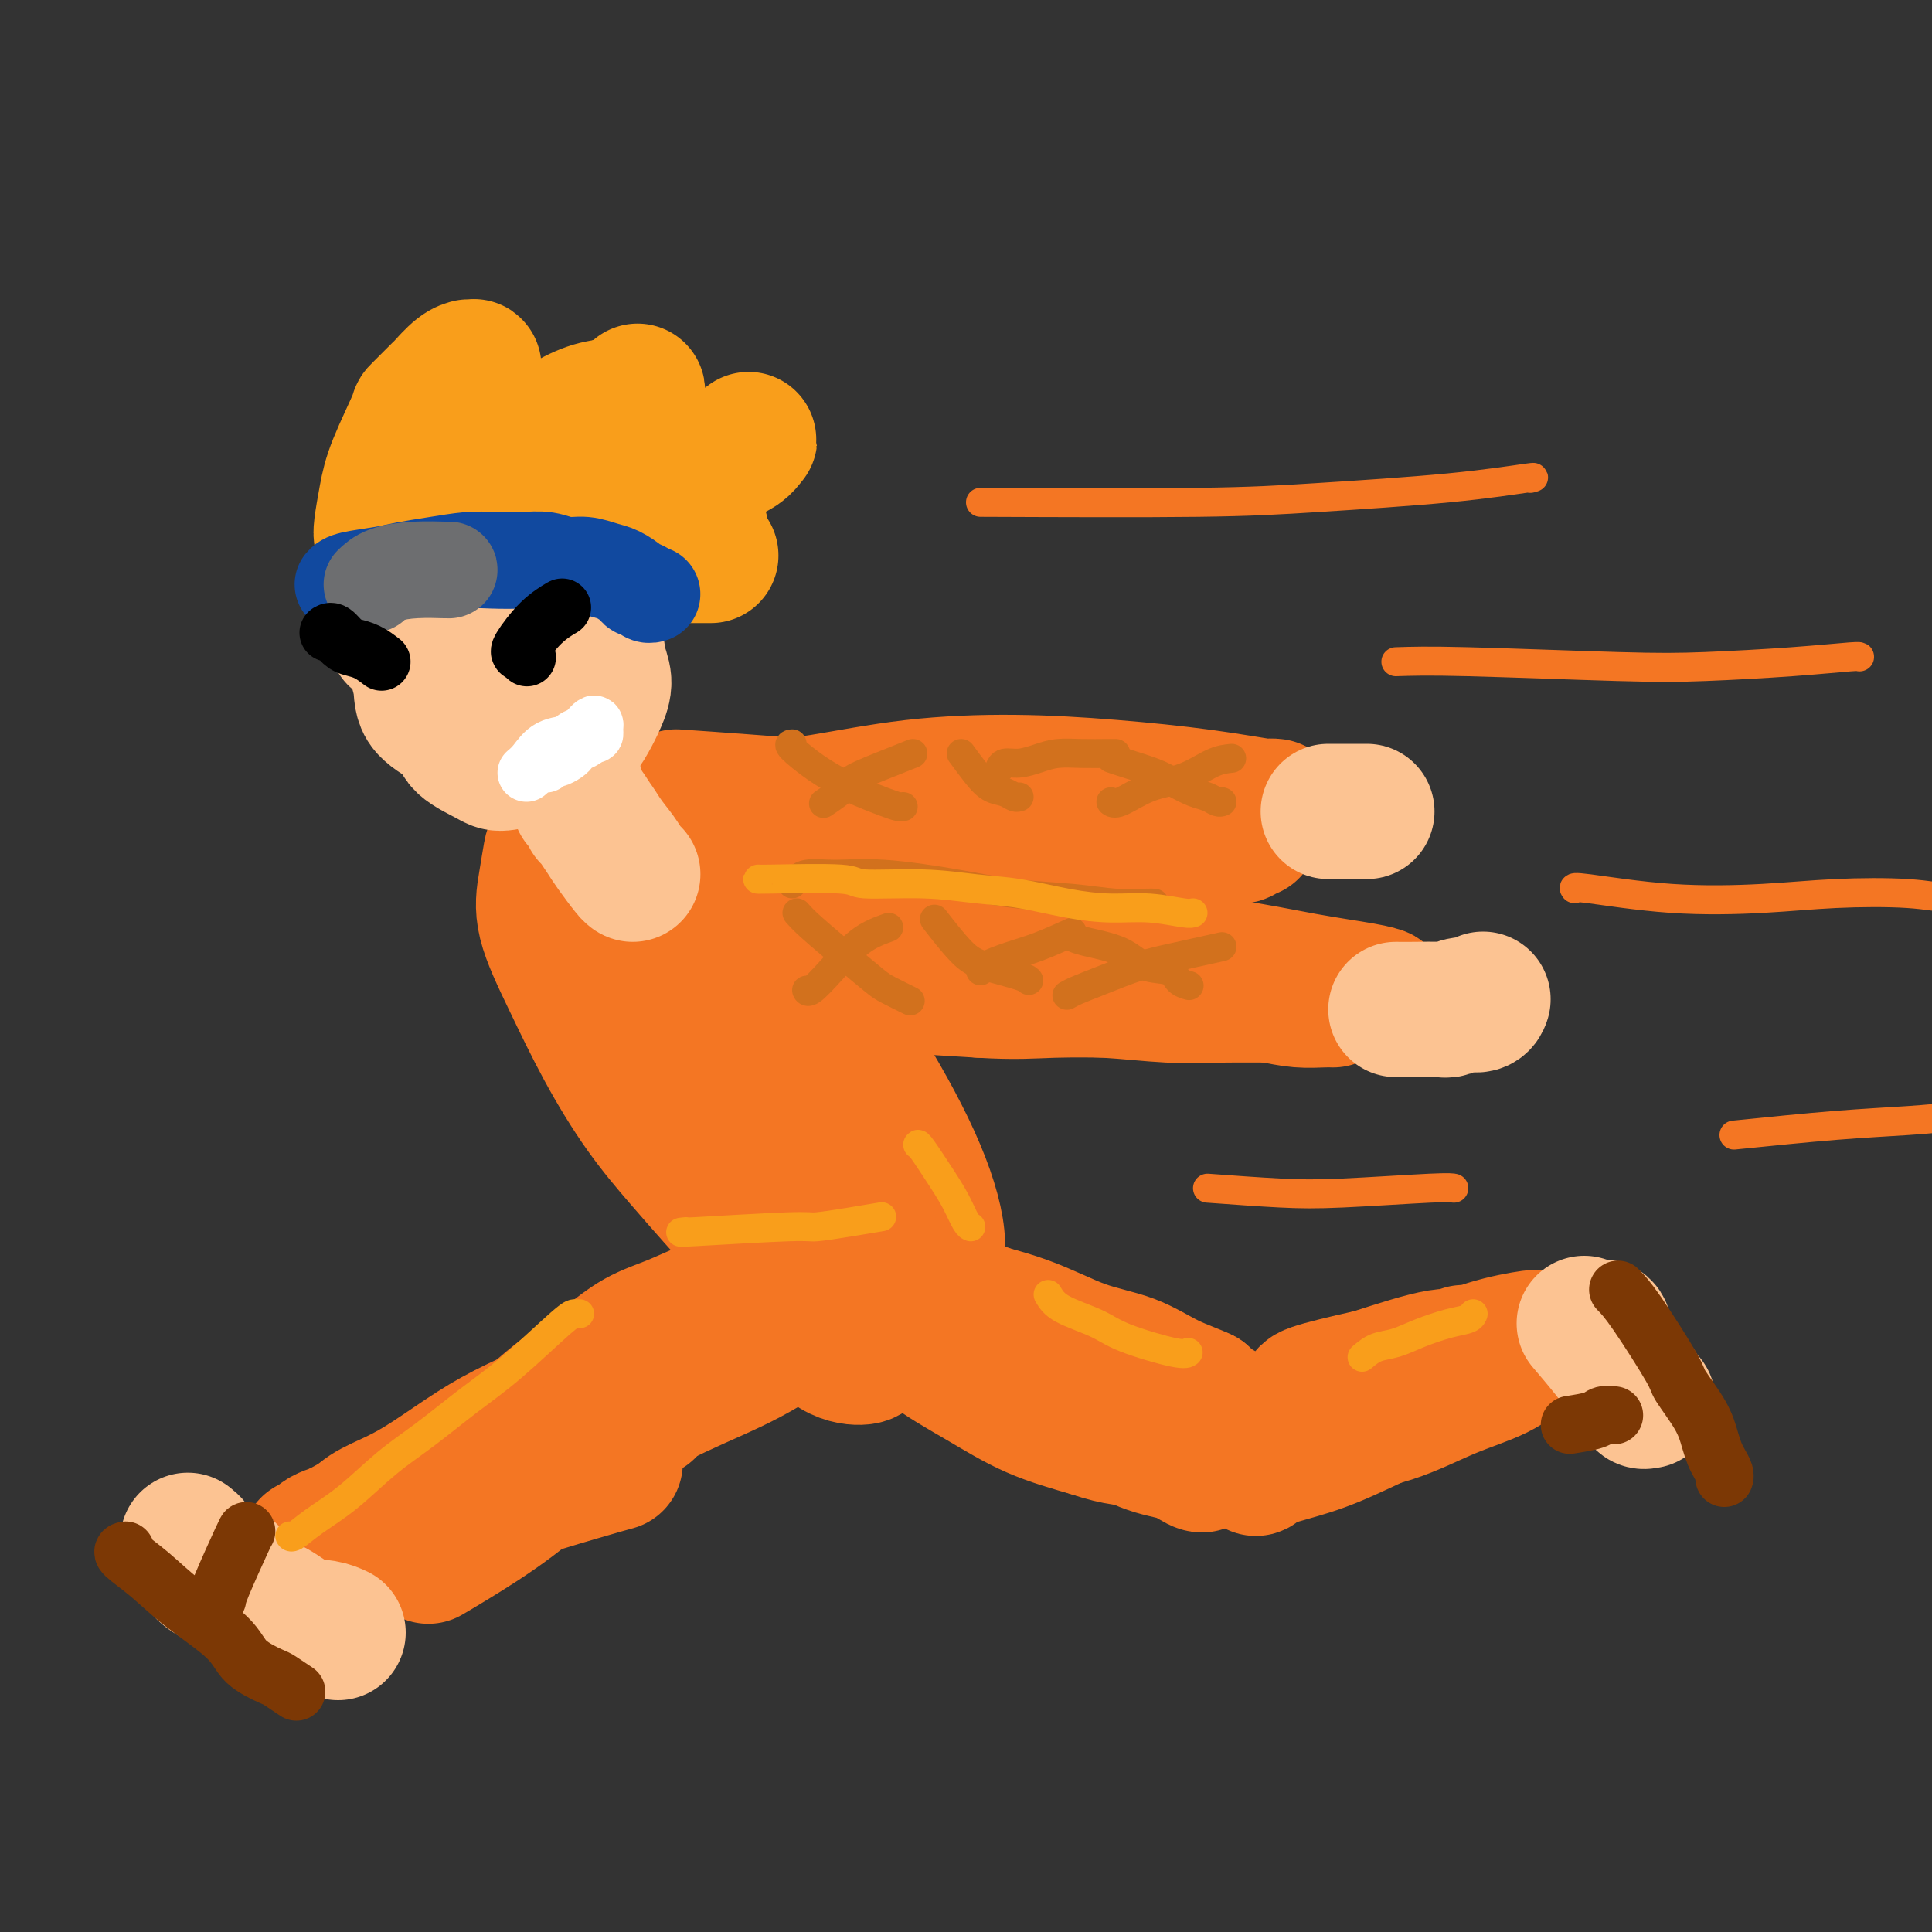 <svg viewBox='0 0 400 400' version='1.1' xmlns='http://www.w3.org/2000/svg' xmlns:xlink='http://www.w3.org/1999/xlink'><rect x="0" y="0" width="400" height="400" fill="#333333" stroke="none"/><g fill='none' stroke='rgb(244,118,35)' stroke-width='28' stroke-linecap='round' stroke-linejoin='round'><path d='M140,165c4.382,0.301 8.763,0.603 14,1c5.237,0.397 11.329,0.891 17,1c5.671,0.109 10.920,-0.167 17,0c6.080,0.167 12.992,0.778 19,1c6.008,0.222 11.111,0.056 16,0c4.889,-0.056 9.562,-0.001 14,0c4.438,0.001 8.639,-0.052 12,0c3.361,0.052 5.881,0.210 8,0c2.119,-0.210 3.837,-0.787 5,-1c1.163,-0.213 1.770,-0.063 2,0c0.230,0.063 0.084,0.039 0,0c-0.084,-0.039 -0.104,-0.091 0,0c0.104,0.091 0.334,0.327 -2,0c-2.334,-0.327 -7.232,-1.216 -13,-2c-5.768,-0.784 -12.407,-1.463 -19,-2c-6.593,-0.537 -13.139,-0.933 -20,-1c-6.861,-0.067 -14.037,0.196 -21,1c-6.963,0.804 -13.712,2.148 -19,3c-5.288,0.852 -9.114,1.211 -12,2c-2.886,0.789 -4.833,2.007 -6,3c-1.167,0.993 -1.555,1.762 -2,2c-0.445,0.238 -0.949,-0.055 -1,0c-0.051,0.055 0.349,0.458 2,1c1.651,0.542 4.551,1.225 9,2c4.449,0.775 10.446,1.644 17,2c6.554,0.356 13.664,0.198 20,0c6.336,-0.198 11.898,-0.438 17,-1c5.102,-0.562 9.743,-1.446 14,-2c4.257,-0.554 8.128,-0.777 12,-1'/><path d='M240,174c11.527,-0.841 8.844,-0.943 9,-1c0.156,-0.057 3.149,-0.067 5,0c1.851,0.067 2.559,0.213 3,0c0.441,-0.213 0.614,-0.785 1,-1c0.386,-0.215 0.985,-0.074 1,0c0.015,0.074 -0.552,0.079 -2,0c-1.448,-0.079 -3.776,-0.244 -7,-1c-3.224,-0.756 -7.344,-2.103 -12,-3c-4.656,-0.897 -9.848,-1.344 -16,-2c-6.152,-0.656 -13.265,-1.521 -19,-2c-5.735,-0.479 -10.093,-0.570 -15,0c-4.907,0.570 -10.361,1.803 -15,3c-4.639,1.197 -8.461,2.359 -11,3c-2.539,0.641 -3.795,0.760 -5,1c-1.205,0.240 -2.359,0.600 -3,1c-0.641,0.400 -0.770,0.839 -2,1c-1.230,0.161 -3.562,0.043 -1,0c2.562,-0.043 10.018,-0.012 13,0c2.982,0.012 1.491,0.006 0,0'/><path d='M160,191c8.945,2.704 17.890,5.408 24,7c6.110,1.592 9.384,2.073 14,3c4.616,0.927 10.574,2.301 16,3c5.426,0.699 10.321,0.723 15,1c4.679,0.277 9.141,0.806 13,1c3.859,0.194 7.116,0.052 11,0c3.884,-0.052 8.395,-0.013 12,0c3.605,0.013 6.305,0.001 9,0c2.695,-0.001 5.386,0.009 7,0c1.614,-0.009 2.150,-0.036 3,0c0.850,0.036 2.012,0.134 2,0c-0.012,-0.134 -1.199,-0.500 -4,-1c-2.801,-0.500 -7.214,-1.134 -12,-2c-4.786,-0.866 -9.943,-1.966 -17,-3c-7.057,-1.034 -16.013,-2.004 -24,-3c-7.987,-0.996 -15.005,-2.019 -22,-3c-6.995,-0.981 -13.969,-1.919 -20,-2c-6.031,-0.081 -11.120,0.694 -15,1c-3.880,0.306 -6.551,0.141 -8,0c-1.449,-0.141 -1.675,-0.259 -2,0c-0.325,0.259 -0.748,0.896 -1,1c-0.252,0.104 -0.333,-0.323 0,0c0.333,0.323 1.079,1.396 3,3c1.921,1.604 5.017,3.740 9,5c3.983,1.260 8.852,1.646 14,2c5.148,0.354 10.574,0.677 16,1'/><path d='M203,205c7.344,0.465 10.704,0.127 15,0c4.296,-0.127 9.530,-0.044 14,0c4.470,0.044 8.178,0.050 12,0c3.822,-0.050 7.760,-0.157 11,0c3.240,0.157 5.783,0.578 8,1c2.217,0.422 4.110,0.845 6,1c1.890,0.155 3.778,0.042 5,0c1.222,-0.042 1.778,-0.012 2,0c0.222,0.012 0.111,0.006 0,0'/><path d='M145,175c-1.115,-0.765 -2.229,-1.530 -3,-2c-0.771,-0.470 -1.197,-0.644 -2,-1c-0.803,-0.356 -1.982,-0.895 -3,-1c-1.018,-0.105 -1.875,0.224 -3,0c-1.125,-0.224 -2.516,-1.000 -4,-1c-1.484,0.000 -3.059,0.777 -4,1c-0.941,0.223 -1.246,-0.109 -2,0c-0.754,0.109 -1.956,0.659 -3,1c-1.044,0.341 -1.930,0.473 -3,1c-1.070,0.527 -2.326,1.450 -3,2c-0.674,0.550 -0.767,0.728 -1,2c-0.233,1.272 -0.607,3.638 -1,6c-0.393,2.362 -0.807,4.719 0,8c0.807,3.281 2.834,7.486 5,12c2.166,4.514 4.473,9.338 7,14c2.527,4.662 5.276,9.162 8,13c2.724,3.838 5.423,7.014 8,10c2.577,2.986 5.034,5.782 7,8c1.966,2.218 3.443,3.859 5,5c1.557,1.141 3.194,1.783 4,2c0.806,0.217 0.779,0.008 1,0c0.221,-0.008 0.688,0.183 1,0c0.312,-0.183 0.469,-0.742 0,-3c-0.469,-2.258 -1.562,-6.217 -4,-12c-2.438,-5.783 -6.219,-13.392 -10,-21'/><path d='M145,219c-4.265,-8.665 -7.927,-13.826 -11,-18c-3.073,-4.174 -5.557,-7.360 -8,-10c-2.443,-2.640 -4.844,-4.732 -6,-6c-1.156,-1.268 -1.066,-1.711 -1,-2c0.066,-0.289 0.108,-0.422 0,0c-0.108,0.422 -0.366,1.400 1,5c1.366,3.600 4.355,9.822 8,17c3.645,7.178 7.946,15.311 12,23c4.054,7.689 7.860,14.934 12,22c4.140,7.066 8.612,13.954 12,19c3.388,5.046 5.690,8.252 8,10c2.310,1.748 4.628,2.040 6,2c1.372,-0.040 1.798,-0.411 2,-1c0.202,-0.589 0.179,-1.397 1,-6c0.821,-4.603 2.487,-13.000 2,-19c-0.487,-6.000 -3.126,-9.602 -7,-16c-3.874,-6.398 -8.983,-15.592 -11,-20c-2.017,-4.408 -0.943,-4.031 -5,-9c-4.057,-4.969 -13.245,-15.285 -19,-21c-5.755,-5.715 -8.076,-6.829 -10,-8c-1.924,-1.171 -3.451,-2.397 -4,-3c-0.549,-0.603 -0.120,-0.581 0,0c0.120,0.581 -0.070,1.721 4,10c4.070,8.279 12.399,23.696 18,34c5.601,10.304 8.474,15.494 12,21c3.526,5.506 7.704,11.329 11,16c3.296,4.671 5.708,8.190 8,10c2.292,1.810 4.463,1.910 6,2c1.537,0.090 2.439,0.168 3,0c0.561,-0.168 0.780,-0.584 1,-1'/><path d='M190,270c2.122,-0.620 2.427,-2.669 3,-5c0.573,-2.331 1.414,-4.945 1,-9c-0.414,-4.055 -2.082,-9.552 -5,-16c-2.918,-6.448 -7.087,-13.846 -11,-20c-3.913,-6.154 -7.570,-11.064 -11,-15c-3.430,-3.936 -6.632,-6.897 -9,-9c-2.368,-2.103 -3.903,-3.347 -5,-4c-1.097,-0.653 -1.757,-0.714 -2,-1c-0.243,-0.286 -0.069,-0.796 0,-1c0.069,-0.204 0.035,-0.102 0,0'/><path d='M161,268c-0.339,-0.005 -0.679,-0.010 -1,0c-0.321,0.010 -0.625,0.036 -1,0c-0.375,-0.036 -0.822,-0.135 -2,0c-1.178,0.135 -3.088,0.505 -5,1c-1.912,0.495 -3.826,1.114 -6,2c-2.174,0.886 -4.608,2.039 -7,3c-2.392,0.961 -4.741,1.731 -7,3c-2.259,1.269 -4.427,3.037 -7,5c-2.573,1.963 -5.551,4.119 -8,6c-2.449,1.881 -4.370,3.485 -6,5c-1.630,1.515 -2.970,2.941 -4,4c-1.030,1.059 -1.751,1.753 -2,2c-0.249,0.247 -0.027,0.049 0,0c0.027,-0.049 -0.141,0.050 0,0c0.141,-0.050 0.592,-0.250 3,-2c2.408,-1.750 6.775,-5.050 11,-8c4.225,-2.950 8.309,-5.551 13,-8c4.691,-2.449 9.990,-4.748 14,-7c4.010,-2.252 6.733,-4.458 9,-6c2.267,-1.542 4.079,-2.419 5,-3c0.921,-0.581 0.951,-0.866 1,-1c0.049,-0.134 0.115,-0.116 0,0c-0.115,0.116 -0.412,0.329 -3,2c-2.588,1.671 -7.467,4.798 -12,8c-4.533,3.202 -8.720,6.477 -14,10c-5.280,3.523 -11.652,7.295 -17,11c-5.348,3.705 -9.671,7.344 -13,10c-3.329,2.656 -5.665,4.328 -8,6'/><path d='M94,311c-10.595,7.580 -4.082,3.529 -2,2c2.082,-1.529 -0.269,-0.537 -1,0c-0.731,0.537 0.156,0.620 1,0c0.844,-0.620 1.644,-1.944 4,-4c2.356,-2.056 6.266,-4.844 11,-7c4.734,-2.156 10.290,-3.679 16,-6c5.710,-2.321 11.572,-5.438 17,-8c5.428,-2.562 10.420,-4.567 15,-7c4.580,-2.433 8.747,-5.294 12,-7c3.253,-1.706 5.593,-2.258 7,-3c1.407,-0.742 1.882,-1.676 2,-2c0.118,-0.324 -0.121,-0.040 0,0c0.121,0.040 0.601,-0.165 0,0c-0.601,0.165 -2.285,0.702 -5,2c-2.715,1.298 -6.462,3.359 -12,6c-5.538,2.641 -12.865,5.863 -20,9c-7.135,3.137 -14.076,6.187 -21,9c-6.924,2.813 -13.830,5.387 -20,8c-6.170,2.613 -11.604,5.265 -17,8c-5.396,2.735 -10.754,5.555 -13,7c-2.246,1.445 -1.380,1.517 -2,2c-0.620,0.483 -2.728,1.379 0,0c2.728,-1.379 10.290,-5.033 16,-8c5.710,-2.967 9.569,-5.246 15,-8c5.431,-2.754 12.436,-5.981 19,-9c6.564,-3.019 12.687,-5.830 18,-8c5.313,-2.170 9.815,-3.700 13,-5c3.185,-1.300 5.053,-2.372 6,-3c0.947,-0.628 0.974,-0.814 1,-1'/><path d='M154,278c13.843,-6.451 4.451,-1.579 -2,2c-6.451,3.579 -9.960,5.867 -15,9c-5.040,3.133 -11.610,7.113 -17,11c-5.390,3.887 -9.599,7.681 -14,11c-4.401,3.319 -8.992,6.163 -12,8c-3.008,1.837 -4.431,2.668 -5,3c-0.569,0.332 -0.285,0.166 0,0'/><path d='M148,278c-0.899,0.860 -1.799,1.720 -3,2c-1.201,0.280 -2.705,-0.020 -5,1c-2.295,1.020 -5.382,3.361 -9,5c-3.618,1.639 -7.768,2.578 -12,4c-4.232,1.422 -8.548,3.328 -12,5c-3.452,1.672 -6.042,3.109 -9,5c-2.958,1.891 -6.284,4.235 -9,6c-2.716,1.765 -4.822,2.950 -7,4c-2.178,1.050 -4.430,1.966 -6,3c-1.570,1.034 -2.459,2.186 -4,3c-1.541,0.814 -3.733,1.289 -5,2c-1.267,0.711 -1.608,1.659 -2,2c-0.392,0.341 -0.835,0.075 -1,0c-0.165,-0.075 -0.053,0.040 0,0c0.053,-0.040 0.046,-0.234 0,0c-0.046,0.234 -0.131,0.897 1,1c1.131,0.103 3.477,-0.354 7,-1c3.523,-0.646 8.223,-1.480 13,-3c4.777,-1.520 9.631,-3.727 16,-6c6.369,-2.273 14.253,-4.612 19,-6c4.747,-1.388 6.356,-1.825 7,-2c0.644,-0.175 0.322,-0.087 0,0'/><path d='M177,271c-0.179,-0.121 -0.357,-0.243 0,0c0.357,0.243 1.251,0.850 2,1c0.749,0.150 1.353,-0.156 2,0c0.647,0.156 1.335,0.775 2,1c0.665,0.225 1.306,0.056 2,0c0.694,-0.056 1.440,-0.000 2,0c0.560,0.000 0.934,-0.055 1,0c0.066,0.055 -0.178,0.219 0,0c0.178,-0.219 0.777,-0.822 1,-1c0.223,-0.178 0.071,0.068 0,0c-0.071,-0.068 -0.061,-0.452 0,-1c0.061,-0.548 0.174,-1.261 0,-2c-0.174,-0.739 -0.633,-1.504 -1,-2c-0.367,-0.496 -0.640,-0.721 -1,-1c-0.360,-0.279 -0.805,-0.610 -1,-1c-0.195,-0.390 -0.139,-0.838 0,-1c0.139,-0.162 0.360,-0.038 0,0c-0.360,0.038 -1.302,-0.009 1,1c2.302,1.009 7.849,3.076 13,5c5.151,1.924 9.908,3.706 15,6c5.092,2.294 10.521,5.101 15,7c4.479,1.899 8.008,2.889 11,4c2.992,1.111 5.448,2.342 7,3c1.552,0.658 2.199,0.743 3,1c0.801,0.257 1.754,0.684 2,1c0.246,0.316 -0.215,0.519 -1,0c-0.785,-0.519 -1.892,-1.759 -3,-3'/><path d='M249,289c-1.533,-0.777 -4.366,-1.719 -7,-3c-2.634,-1.281 -5.068,-2.900 -8,-4c-2.932,-1.100 -6.361,-1.681 -10,-3c-3.639,-1.319 -7.488,-3.376 -12,-5c-4.512,-1.624 -9.686,-2.814 -14,-4c-4.314,-1.186 -7.768,-2.369 -10,-3c-2.232,-0.631 -3.242,-0.708 -4,-1c-0.758,-0.292 -1.265,-0.797 0,0c1.265,0.797 4.302,2.895 9,6c4.698,3.105 11.059,7.218 17,11c5.941,3.782 11.463,7.235 16,10c4.537,2.765 8.087,4.842 11,6c2.913,1.158 5.187,1.396 7,2c1.813,0.604 3.164,1.575 4,2c0.836,0.425 1.157,0.304 1,0c-0.157,-0.304 -0.791,-0.791 -2,-2c-1.209,-1.209 -2.992,-3.140 -7,-6c-4.008,-2.860 -10.239,-6.648 -17,-10c-6.761,-3.352 -14.050,-6.268 -20,-8c-5.950,-1.732 -10.560,-2.279 -13,-3c-2.440,-0.721 -2.710,-1.617 -3,-2c-0.290,-0.383 -0.600,-0.252 0,1c0.600,1.252 2.109,3.624 5,6c2.891,2.376 7.163,4.755 11,7c3.837,2.245 7.239,4.356 11,6c3.761,1.644 7.880,2.822 12,4'/><path d='M226,296c5.635,1.952 8.223,1.832 11,2c2.777,0.168 5.742,0.623 8,1c2.258,0.377 3.810,0.675 5,1c1.190,0.325 2.018,0.676 3,1c0.982,0.324 2.119,0.622 3,1c0.881,0.378 1.508,0.838 2,1c0.492,0.162 0.849,0.027 1,0c0.151,-0.027 0.095,0.054 0,0c-0.095,-0.054 -0.229,-0.242 0,0c0.229,0.242 0.822,0.913 1,1c0.178,0.087 -0.058,-0.412 1,-1c1.058,-0.588 3.412,-1.265 6,-2c2.588,-0.735 5.411,-1.527 9,-3c3.589,-1.473 7.943,-3.627 11,-5c3.057,-1.373 4.818,-1.964 7,-3c2.182,-1.036 4.786,-2.516 7,-4c2.214,-1.484 4.037,-2.972 6,-4c1.963,-1.028 4.065,-1.597 5,-2c0.935,-0.403 0.703,-0.642 1,-1c0.297,-0.358 1.125,-0.836 1,-1c-0.125,-0.164 -1.202,-0.016 -1,0c0.202,0.016 1.683,-0.101 -2,1c-3.683,1.101 -12.531,3.419 -17,5c-4.469,1.581 -4.559,2.424 -8,4c-3.441,1.576 -10.234,3.886 -15,6c-4.766,2.114 -7.505,4.033 -9,5c-1.495,0.967 -1.748,0.984 -2,1'/><path d='M260,300c-8.381,3.608 -2.333,1.629 0,1c2.333,-0.629 0.952,0.093 1,0c0.048,-0.093 1.526,-0.999 4,-2c2.474,-1.001 5.943,-2.096 10,-3c4.057,-0.904 8.701,-1.618 13,-3c4.299,-1.382 8.252,-3.432 12,-5c3.748,-1.568 7.293,-2.655 10,-4c2.707,-1.345 4.578,-2.949 6,-4c1.422,-1.051 2.394,-1.551 3,-2c0.606,-0.449 0.844,-0.848 1,-1c0.156,-0.152 0.228,-0.057 0,0c-0.228,0.057 -0.757,0.075 -1,0c-0.243,-0.075 -0.199,-0.242 -2,0c-1.801,0.242 -5.446,0.895 -9,2c-3.554,1.105 -7.018,2.664 -11,4c-3.982,1.336 -8.483,2.449 -12,4c-3.517,1.551 -6.050,3.541 -8,5c-1.950,1.459 -3.316,2.388 -4,3c-0.684,0.612 -0.685,0.906 -1,1c-0.315,0.094 -0.943,-0.011 -1,0c-0.057,0.011 0.458,0.139 1,0c0.542,-0.139 1.113,-0.546 3,-1c1.887,-0.454 5.090,-0.954 8,-2c2.910,-1.046 5.525,-2.639 8,-4c2.475,-1.361 4.809,-2.490 7,-4c2.191,-1.510 4.239,-3.402 5,-4c0.761,-0.598 0.234,0.100 0,0c-0.234,-0.100 -0.176,-0.996 0,-1c0.176,-0.004 0.471,0.883 0,1c-0.471,0.117 -1.706,-0.538 -5,0c-3.294,0.538 -8.647,2.269 -14,4'/><path d='M284,285c-5.595,1.238 -10.083,2.333 -12,3c-1.917,0.667 -1.262,0.905 -1,1c0.262,0.095 0.131,0.048 0,0'/><path d='M134,292c-0.674,0.458 -1.347,0.916 -3,2c-1.653,1.084 -4.284,2.796 -7,4c-2.716,1.204 -5.516,1.902 -8,3c-2.484,1.098 -4.652,2.595 -7,4c-2.348,1.405 -4.877,2.717 -7,4c-2.123,1.283 -3.841,2.538 -5,3c-1.159,0.462 -1.760,0.132 -2,0c-0.240,-0.132 -0.120,-0.066 0,0'/></g>
<g fill='none' stroke='rgb(252,195,146)' stroke-width='28' stroke-linecap='round' stroke-linejoin='round'><path d='M70,338c-0.826,-0.390 -1.653,-0.779 -3,-1c-1.347,-0.221 -3.215,-0.272 -5,-1c-1.785,-0.728 -3.487,-2.132 -5,-3c-1.513,-0.868 -2.836,-1.199 -4,-2c-1.164,-0.801 -2.168,-2.071 -3,-3c-0.832,-0.929 -1.491,-1.517 -2,-2c-0.509,-0.483 -0.868,-0.861 -1,-1c-0.132,-0.139 -0.038,-0.040 0,0c0.038,0.040 0.019,0.020 0,0'/><path d='M289,209c1.167,0.009 2.333,0.017 4,0c1.667,-0.017 3.834,-0.061 5,0c1.166,0.061 1.332,0.226 2,0c0.668,-0.226 1.839,-0.844 3,-1c1.161,-0.156 2.313,0.150 3,0c0.687,-0.150 0.911,-0.757 1,-1c0.089,-0.243 0.045,-0.121 0,0'/><path d='M275,168c2.311,0.000 4.622,0.000 6,0c1.378,0.000 1.822,0.000 2,0c0.178,0.000 0.089,0.000 0,0'/><path d='M328,274c1.715,2.016 3.430,4.033 5,6c1.570,1.967 2.996,3.886 4,5c1.004,1.114 1.586,1.424 2,2c0.414,0.576 0.659,1.417 1,2c0.341,0.583 0.779,0.909 1,1c0.221,0.091 0.225,-0.051 0,0c-0.225,0.051 -0.680,0.296 -1,0c-0.320,-0.296 -0.505,-1.134 -1,-2c-0.495,-0.866 -1.299,-1.759 -2,-3c-0.701,-1.241 -1.298,-2.830 -2,-4c-0.702,-1.170 -1.508,-1.922 -2,-3c-0.492,-1.078 -0.671,-2.483 -1,-3c-0.329,-0.517 -0.808,-0.148 -1,0c-0.192,0.148 -0.096,0.074 0,0'/><path d='M54,332c-0.996,-0.100 -1.993,-0.201 -3,-1c-1.007,-0.799 -2.025,-2.298 -3,-3c-0.975,-0.702 -1.906,-0.608 -3,-1c-1.094,-0.392 -2.349,-1.272 -3,-2c-0.651,-0.728 -0.696,-1.306 -1,-2c-0.304,-0.694 -0.865,-1.506 -1,-2c-0.135,-0.494 0.156,-0.672 0,-1c-0.156,-0.328 -0.759,-0.808 -1,-1c-0.241,-0.192 -0.121,-0.096 0,0'/><path d='M119,162c-0.114,0.230 -0.228,0.459 0,1c0.228,0.541 0.799,1.393 1,2c0.201,0.607 0.032,0.968 0,1c-0.032,0.032 0.072,-0.264 1,1c0.928,1.264 2.679,4.090 4,6c1.321,1.910 2.211,2.904 3,4c0.789,1.096 1.478,2.293 2,3c0.522,0.707 0.876,0.923 1,1c0.124,0.077 0.017,0.016 0,0c-0.017,-0.016 0.056,0.014 0,0c-0.056,-0.014 -0.239,-0.070 -1,-1c-0.761,-0.930 -2.099,-2.733 -3,-4c-0.901,-1.267 -1.365,-2.000 -2,-3c-0.635,-1.000 -1.440,-2.269 -2,-3c-0.560,-0.731 -0.874,-0.923 -1,-1c-0.126,-0.077 -0.063,-0.038 0,0'/><path d='M111,147c-1.544,-1.231 -3.088,-2.463 -4,-3c-0.912,-0.537 -1.190,-0.380 -2,0c-0.810,0.380 -2.150,0.983 -3,1c-0.850,0.017 -1.209,-0.551 -2,0c-0.791,0.551 -2.013,2.221 -3,3c-0.987,0.779 -1.739,0.669 -2,1c-0.261,0.331 -0.031,1.105 0,2c0.031,0.895 -0.139,1.913 1,3c1.139,1.087 3.586,2.245 5,3c1.414,0.755 1.796,1.108 3,1c1.204,-0.108 3.229,-0.678 5,-1c1.771,-0.322 3.288,-0.396 5,-1c1.712,-0.604 3.618,-1.739 5,-3c1.382,-1.261 2.240,-2.647 3,-4c0.760,-1.353 1.421,-2.672 2,-4c0.579,-1.328 1.075,-2.664 1,-4c-0.075,-1.336 -0.721,-2.672 -1,-4c-0.279,-1.328 -0.191,-2.647 -1,-4c-0.809,-1.353 -2.515,-2.739 -4,-4c-1.485,-1.261 -2.750,-2.395 -4,-3c-1.250,-0.605 -2.487,-0.680 -4,-1c-1.513,-0.320 -3.303,-0.884 -5,-1c-1.697,-0.116 -3.300,0.216 -5,1c-1.700,0.784 -3.496,2.019 -5,3c-1.504,0.981 -2.715,1.709 -4,3c-1.285,1.291 -2.642,3.146 -4,5'/><path d='M88,136c-2.234,2.579 -1.318,3.528 -1,5c0.318,1.472 0.040,3.467 1,5c0.960,1.533 3.160,2.605 5,4c1.840,1.395 3.320,3.111 5,4c1.680,0.889 3.560,0.949 5,1c1.440,0.051 2.441,0.094 4,0c1.559,-0.094 3.675,-0.325 5,-1c1.325,-0.675 1.858,-1.793 3,-3c1.142,-1.207 2.892,-2.503 4,-4c1.108,-1.497 1.573,-3.194 2,-5c0.427,-1.806 0.816,-3.721 1,-5c0.184,-1.279 0.162,-1.922 0,-3c-0.162,-1.078 -0.466,-2.591 -1,-4c-0.534,-1.409 -1.300,-2.715 -2,-4c-0.700,-1.285 -1.336,-2.551 -3,-4c-1.664,-1.449 -4.356,-3.083 -7,-4c-2.644,-0.917 -5.241,-1.118 -7,-1c-1.759,0.118 -2.682,0.553 -4,1c-1.318,0.447 -3.033,0.904 -5,2c-1.967,1.096 -4.187,2.830 -6,5c-1.813,2.170 -3.219,4.777 -4,6c-0.781,1.223 -0.937,1.064 -1,1c-0.063,-0.064 -0.031,-0.032 0,0'/></g>
<g fill='none' stroke='rgb(249,158,27)' stroke-width='28' stroke-linecap='round' stroke-linejoin='round'><path d='M79,111c-0.085,-0.307 -0.170,-0.614 0,-2c0.170,-1.386 0.596,-3.850 1,-6c0.404,-2.150 0.785,-3.985 2,-7c1.215,-3.015 3.263,-7.211 4,-9c0.737,-1.789 0.163,-1.173 1,-2c0.837,-0.827 3.085,-3.097 4,-4c0.915,-0.903 0.498,-0.438 1,-1c0.502,-0.562 1.924,-2.151 3,-3c1.076,-0.849 1.805,-0.957 2,-1c0.195,-0.043 -0.143,-0.022 0,0c0.143,0.022 0.768,0.045 1,0c0.232,-0.045 0.070,-0.157 0,0c-0.070,0.157 -0.050,0.583 0,1c0.050,0.417 0.129,0.824 0,2c-0.129,1.176 -0.465,3.120 -1,5c-0.535,1.880 -1.267,3.695 -2,6c-0.733,2.305 -1.465,5.102 -2,7c-0.535,1.898 -0.872,2.899 -1,4c-0.128,1.101 -0.047,2.302 0,3c0.047,0.698 0.061,0.893 0,1c-0.061,0.107 -0.198,0.126 0,0c0.198,-0.126 0.732,-0.396 2,-1c1.268,-0.604 3.269,-1.542 5,-3c1.731,-1.458 3.193,-3.438 5,-5c1.807,-1.562 3.959,-2.707 6,-4c2.041,-1.293 3.973,-2.733 6,-4c2.027,-1.267 4.151,-2.362 6,-3c1.849,-0.638 3.425,-0.819 5,-1'/><path d='M127,84c6.050,-3.255 3.674,-1.391 3,-1c-0.674,0.391 0.355,-0.691 1,-1c0.645,-0.309 0.908,0.155 1,0c0.092,-0.155 0.013,-0.931 0,-1c-0.013,-0.069 0.040,0.568 0,1c-0.040,0.432 -0.173,0.661 -1,1c-0.827,0.339 -2.347,0.790 -4,2c-1.653,1.210 -3.438,3.179 -6,5c-2.562,1.821 -5.899,3.493 -8,5c-2.101,1.507 -2.965,2.849 -4,4c-1.035,1.151 -2.239,2.111 -3,3c-0.761,0.889 -1.077,1.708 -1,2c0.077,0.292 0.548,0.058 1,0c0.452,-0.058 0.885,0.059 3,0c2.115,-0.059 5.911,-0.295 10,-1c4.089,-0.705 8.472,-1.881 12,-3c3.528,-1.119 6.200,-2.182 9,-3c2.800,-0.818 5.727,-1.392 8,-2c2.273,-0.608 3.892,-1.249 5,-2c1.108,-0.751 1.706,-1.613 2,-2c0.294,-0.387 0.285,-0.297 0,0c-0.285,0.297 -0.846,0.803 -3,2c-2.154,1.197 -5.901,3.084 -8,4c-2.099,0.916 -2.552,0.862 -4,2c-1.448,1.138 -3.892,3.468 -6,5c-2.108,1.532 -3.880,2.267 -5,3c-1.120,0.733 -1.589,1.465 -2,2c-0.411,0.535 -0.765,0.875 -1,1c-0.235,0.125 -0.353,0.036 0,0c0.353,-0.036 1.176,-0.018 2,0'/><path d='M128,110c-3.703,3.170 0.540,1.596 3,1c2.460,-0.596 3.136,-0.212 4,0c0.864,0.212 1.916,0.253 3,0c1.084,-0.253 2.200,-0.801 3,-1c0.800,-0.199 1.284,-0.051 2,0c0.716,0.051 1.663,0.005 2,0c0.337,-0.005 0.062,0.031 0,0c-0.062,-0.031 0.088,-0.127 0,0c-0.088,0.127 -0.413,0.479 -1,1c-0.587,0.521 -1.437,1.211 -2,2c-0.563,0.789 -0.839,1.675 -1,2c-0.161,0.325 -0.208,0.087 0,0c0.208,-0.087 0.669,-0.023 1,0c0.331,0.023 0.532,0.006 1,0c0.468,-0.006 1.203,-0.002 2,0c0.797,0.002 1.656,0.000 2,0c0.344,-0.000 0.172,-0.000 0,0'/></g>
<g fill='none' stroke='rgb(17,73,159)' stroke-width='20' stroke-linecap='round' stroke-linejoin='round'><path d='M71,121c0.282,-0.334 0.564,-0.668 2,-1c1.436,-0.332 4.027,-0.664 6,-1c1.973,-0.336 3.328,-0.678 5,-1c1.672,-0.322 3.661,-0.623 6,-1c2.339,-0.377 5.027,-0.829 7,-1c1.973,-0.171 3.230,-0.061 5,0c1.770,0.061 4.053,0.072 6,0c1.947,-0.072 3.560,-0.228 5,0c1.440,0.228 2.708,0.838 4,1c1.292,0.162 2.608,-0.124 4,0c1.392,0.124 2.859,0.659 4,1c1.141,0.341 1.955,0.487 3,1c1.045,0.513 2.322,1.391 3,2c0.678,0.609 0.756,0.948 1,1c0.244,0.052 0.653,-0.182 1,0c0.347,0.182 0.632,0.780 1,1c0.368,0.220 0.819,0.063 1,0c0.181,-0.063 0.090,-0.031 0,0'/></g>
<g fill='none' stroke='rgb(109,110,112)' stroke-width='20' stroke-linecap='round' stroke-linejoin='round'><path d='M77,121c0.762,-0.732 1.525,-1.464 3,-2c1.475,-0.536 3.663,-0.876 6,-1c2.337,-0.124 4.821,-0.033 6,0c1.179,0.033 1.051,0.010 1,0c-0.051,-0.010 -0.026,-0.005 0,0'/></g>
<g fill='none' stroke='rgb(0,0,0)' stroke-width='12' stroke-linecap='round' stroke-linejoin='round'><path d='M109,136c0.000,0.000 0.100,0.100 0.1,0.1'/><path d='M108,135c-0.333,0.054 -0.667,0.107 0,-1c0.667,-1.107 2.333,-3.375 4,-5c1.667,-1.625 3.333,-2.607 4,-3c0.667,-0.393 0.333,-0.196 0,0'/><path d='M79,137c-0.975,-0.746 -1.950,-1.492 -3,-2c-1.050,-0.508 -2.176,-0.777 -3,-1c-0.824,-0.223 -1.344,-0.400 -2,-1c-0.656,-0.600 -1.446,-1.623 -2,-2c-0.554,-0.377 -0.873,-0.108 -1,0c-0.127,0.108 -0.064,0.054 0,0'/></g>
<g fill='none' stroke='rgb(255,255,255)' stroke-width='12' stroke-linecap='round' stroke-linejoin='round'><path d='M109,160c0.623,-0.529 1.245,-1.059 2,-2c0.755,-0.941 1.642,-2.295 3,-3c1.358,-0.705 3.186,-0.762 4,-1c0.814,-0.238 0.614,-0.657 1,-1c0.386,-0.343 1.357,-0.611 2,-1c0.643,-0.389 0.958,-0.899 1,-1c0.042,-0.101 -0.188,0.207 0,0c0.188,-0.207 0.795,-0.928 1,-1c0.205,-0.072 0.010,0.505 0,1c-0.010,0.495 0.166,0.906 0,1c-0.166,0.094 -0.673,-0.130 -1,0c-0.327,0.130 -0.473,0.613 -1,1c-0.527,0.387 -1.436,0.677 -2,1c-0.564,0.323 -0.782,0.679 -1,1c-0.218,0.321 -0.437,0.608 -1,1c-0.563,0.392 -1.471,0.890 -2,1c-0.529,0.110 -0.678,-0.166 -1,0c-0.322,0.166 -0.818,0.776 -1,1c-0.182,0.224 -0.052,0.064 0,0c0.052,-0.064 0.026,-0.032 0,0'/></g>
<g fill='none' stroke='rgb(210,113,29)' stroke-width='6' stroke-linecap='round' stroke-linejoin='round'><path d='M165,189c0.641,0.728 1.283,1.456 3,3c1.717,1.544 4.510,3.903 7,6c2.490,2.097 4.678,3.933 6,5c1.322,1.067 1.779,1.364 3,2c1.221,0.636 3.206,1.610 4,2c0.794,0.390 0.397,0.195 0,0'/><path d='M184,192c-1.970,0.710 -3.939,1.419 -6,3c-2.061,1.581 -4.212,4.032 -6,6c-1.788,1.968 -3.212,3.453 -4,4c-0.788,0.547 -0.939,0.156 -1,0c-0.061,-0.156 -0.030,-0.078 0,0'/><path d='M194,191c-0.467,-0.603 -0.934,-1.205 0,0c0.934,1.205 3.270,4.218 5,6c1.730,1.782 2.856,2.333 5,3c2.144,0.667 5.308,1.449 7,2c1.692,0.551 1.912,0.872 2,1c0.088,0.128 0.044,0.064 0,0'/><path d='M222,193c-2.423,1.094 -4.845,2.188 -7,3c-2.155,0.812 -4.041,1.341 -6,2c-1.959,0.659 -3.989,1.447 -5,2c-1.011,0.553 -1.003,0.872 -1,1c0.003,0.128 0.002,0.064 0,0'/><path d='M222,194c0.589,0.283 1.179,0.566 3,1c1.821,0.434 4.874,1.020 7,2c2.126,0.980 3.327,2.354 5,3c1.673,0.646 3.820,0.565 5,1c1.180,0.435 1.395,1.386 2,2c0.605,0.614 1.602,0.890 2,1c0.398,0.110 0.199,0.055 0,0'/><path d='M253,196c-3.104,0.696 -6.209,1.392 -9,2c-2.791,0.608 -5.270,1.130 -8,2c-2.730,0.870 -5.712,2.090 -8,3c-2.288,0.910 -3.881,1.512 -5,2c-1.119,0.488 -1.763,0.862 -2,1c-0.237,0.138 -0.068,0.039 0,0c0.068,-0.039 0.034,-0.020 0,0'/><path d='M164,154c-0.438,0.048 -0.875,0.096 0,1c0.875,0.904 3.064,2.663 5,4c1.936,1.337 3.619,2.253 5,3c1.381,0.747 2.461,1.324 4,2c1.539,0.676 3.536,1.449 5,2c1.464,0.551 2.394,0.879 3,1c0.606,0.121 0.887,0.035 1,0c0.113,-0.035 0.056,-0.017 0,0'/><path d='M189,156c-1.349,0.542 -2.699,1.085 -5,2c-2.301,0.915 -5.555,2.204 -7,3c-1.445,0.796 -1.081,1.099 -2,2c-0.919,0.901 -3.120,2.400 -4,3c-0.880,0.600 -0.440,0.300 0,0'/><path d='M199,156c1.005,1.373 2.010,2.746 3,4c0.990,1.254 1.964,2.388 3,3c1.036,0.612 2.133,0.700 3,1c0.867,0.300 1.503,0.812 2,1c0.497,0.188 0.856,0.054 1,0c0.144,-0.054 0.072,-0.027 0,0'/><path d='M231,156c-0.405,-0.006 -0.811,-0.012 -2,0c-1.189,0.012 -3.162,0.041 -5,0c-1.838,-0.041 -3.540,-0.151 -5,0c-1.460,0.151 -2.679,0.563 -4,1c-1.321,0.437 -2.746,0.901 -4,1c-1.254,0.099 -2.338,-0.166 -3,0c-0.662,0.166 -0.904,0.762 -1,1c-0.096,0.238 -0.048,0.119 0,0'/><path d='M230,157c0.683,0.242 1.366,0.484 3,1c1.634,0.516 4.220,1.305 6,2c1.780,0.695 2.754,1.297 4,2c1.246,0.703 2.765,1.509 4,2c1.235,0.491 2.187,0.668 3,1c0.813,0.332 1.488,0.820 2,1c0.512,0.180 0.861,0.051 1,0c0.139,-0.051 0.070,-0.026 0,0'/><path d='M255,157c-1.179,0.119 -2.358,0.238 -4,1c-1.642,0.762 -3.747,2.165 -6,3c-2.253,0.835 -4.656,1.100 -7,2c-2.344,0.900 -4.631,2.435 -6,3c-1.369,0.565 -1.820,0.162 -2,0c-0.180,-0.162 -0.090,-0.081 0,0'/><path d='M164,183c0.790,-0.858 1.581,-1.715 3,-2c1.419,-0.285 3.468,0.003 6,0c2.532,-0.003 5.547,-0.298 10,0c4.453,0.298 10.345,1.190 15,2c4.655,0.810 8.074,1.537 12,2c3.926,0.463 8.359,0.660 12,1c3.641,0.340 6.492,0.823 9,1c2.508,0.177 4.675,0.048 6,0c1.325,-0.048 1.807,-0.014 2,0c0.193,0.014 0.096,0.007 0,0'/></g>
<g fill='none' stroke='rgb(249,158,27)' stroke-width='6' stroke-linecap='round' stroke-linejoin='round'><path d='M157,182c-0.243,0.032 -0.487,0.064 3,0c3.487,-0.064 10.704,-0.225 14,0c3.296,0.225 2.671,0.837 5,1c2.329,0.163 7.611,-0.124 12,0c4.389,0.124 7.886,0.659 11,1c3.114,0.341 5.846,0.487 9,1c3.154,0.513 6.730,1.391 10,2c3.270,0.609 6.235,0.948 9,1c2.765,0.052 5.329,-0.182 8,0c2.671,0.182 5.450,0.780 7,1c1.550,0.220 1.871,0.063 2,0c0.129,-0.063 0.064,-0.031 0,0'/><path d='M190,237c0.047,-0.135 0.093,-0.271 1,1c0.907,1.271 2.674,3.948 4,6c1.326,2.052 2.211,3.478 3,5c0.789,1.522 1.482,3.141 2,4c0.518,0.859 0.862,0.960 1,1c0.138,0.040 0.069,0.020 0,0'/><path d='M142,255c-1.168,0.119 -2.337,0.238 2,0c4.337,-0.238 14.179,-0.835 19,-1c4.821,-0.165 4.622,0.100 6,0c1.378,-0.100 4.332,-0.565 7,-1c2.668,-0.435 5.048,-0.838 6,-1c0.952,-0.162 0.476,-0.081 0,0'/><path d='M217,268c0.582,0.995 1.165,1.990 3,3c1.835,1.010 4.923,2.036 7,3c2.077,0.964 3.144,1.867 6,3c2.856,1.133 7.500,2.497 10,3c2.500,0.503 2.857,0.144 3,0c0.143,-0.144 0.071,-0.072 0,0'/><path d='M282,281c0.926,-0.778 1.852,-1.556 3,-2c1.148,-0.444 2.518,-0.553 4,-1c1.482,-0.447 3.077,-1.230 5,-2c1.923,-0.770 4.175,-1.526 6,-2c1.825,-0.474 3.222,-0.666 4,-1c0.778,-0.334 0.937,-0.810 1,-1c0.063,-0.190 0.032,-0.095 0,0'/><path d='M120,272c-0.329,0.002 -0.658,0.005 -1,0c-0.342,-0.005 -0.696,-0.017 -3,2c-2.304,2.017 -6.557,6.061 -10,9c-3.443,2.939 -6.076,4.771 -9,7c-2.924,2.229 -6.139,4.853 -9,7c-2.861,2.147 -5.369,3.815 -8,6c-2.631,2.185 -5.384,4.887 -8,7c-2.616,2.113 -5.093,3.639 -7,5c-1.907,1.361 -3.244,2.559 -4,3c-0.756,0.441 -0.930,0.126 -1,0c-0.070,-0.126 -0.035,-0.063 0,0'/></g>
<g fill='none' stroke='rgb(124,56,5)' stroke-width='12' stroke-linecap='round' stroke-linejoin='round'><path d='M26,321c-0.421,0.104 -0.842,0.208 0,1c0.842,0.792 2.947,2.272 5,4c2.053,1.728 4.053,3.705 7,6c2.947,2.295 6.839,4.910 9,7c2.161,2.090 2.590,3.657 4,5c1.410,1.343 3.801,2.463 5,3c1.199,0.537 1.208,0.491 2,1c0.792,0.509 2.369,1.574 3,2c0.631,0.426 0.315,0.213 0,0'/><path d='M51,317c0.000,-0.083 0.000,-0.167 -1,2c-1.000,2.167 -3.000,6.583 -4,9c-1.000,2.417 -1.000,2.833 -1,3c0.000,0.167 0.000,0.083 0,0'/><path d='M335,267c0.930,0.949 1.860,1.899 4,5c2.140,3.101 5.491,8.354 7,11c1.509,2.646 1.178,2.687 2,4c0.822,1.313 2.798,3.899 4,6c1.202,2.101 1.628,3.715 2,5c0.372,1.285 0.688,2.239 1,3c0.312,0.761 0.620,1.328 1,2c0.380,0.672 0.833,1.450 1,2c0.167,0.550 0.048,0.871 0,1c-0.048,0.129 -0.024,0.064 0,0'/><path d='M325,295c1.946,-0.310 3.893,-0.619 5,-1c1.107,-0.381 1.375,-0.833 2,-1c0.625,-0.167 1.607,-0.048 2,0c0.393,0.048 0.196,0.024 0,0'/></g>
<g fill='none' stroke='rgb(244,118,35)' stroke-width='6' stroke-linecap='round' stroke-linejoin='round'><path d='M203,104c16.879,0.069 33.759,0.138 45,0c11.241,-0.138 16.844,-0.482 25,-1c8.156,-0.518 18.867,-1.211 27,-2c8.133,-0.789 13.690,-1.674 16,-2c2.310,-0.326 1.374,-0.093 1,0c-0.374,0.093 -0.187,0.047 0,0'/><path d='M289,137c3.254,-0.107 6.508,-0.215 15,0c8.492,0.215 22.223,0.751 31,1c8.777,0.249 12.600,0.210 18,0c5.400,-0.210 12.375,-0.592 18,-1c5.625,-0.408 9.899,-0.840 12,-1c2.101,-0.160 2.029,-0.046 2,0c-0.029,0.046 -0.014,0.023 0,0'/><path d='M326,184c-0.175,-0.219 -0.349,-0.438 3,0c3.349,0.438 10.222,1.533 17,2c6.778,0.467 13.462,0.306 19,0c5.538,-0.306 9.929,-0.758 15,-1c5.071,-0.242 10.823,-0.275 15,0c4.177,0.275 6.779,0.857 9,1c2.221,0.143 4.059,-0.154 5,0c0.941,0.154 0.983,0.758 1,1c0.017,0.242 0.008,0.121 0,0'/><path d='M359,235c7.452,-0.754 14.903,-1.509 21,-2c6.097,-0.491 10.839,-0.720 15,-1c4.161,-0.280 7.742,-0.611 10,-1c2.258,-0.389 3.193,-0.836 4,-1c0.807,-0.164 1.487,-0.044 2,0c0.513,0.044 0.861,0.013 1,0c0.139,-0.013 0.070,-0.006 0,0'/><path d='M250,246c5.373,0.392 10.746,0.785 15,1c4.254,0.215 7.388,0.254 13,0c5.612,-0.254 13.703,-0.799 18,-1c4.297,-0.201 4.799,-0.057 5,0c0.201,0.057 0.100,0.029 0,0'/></g>
</svg>